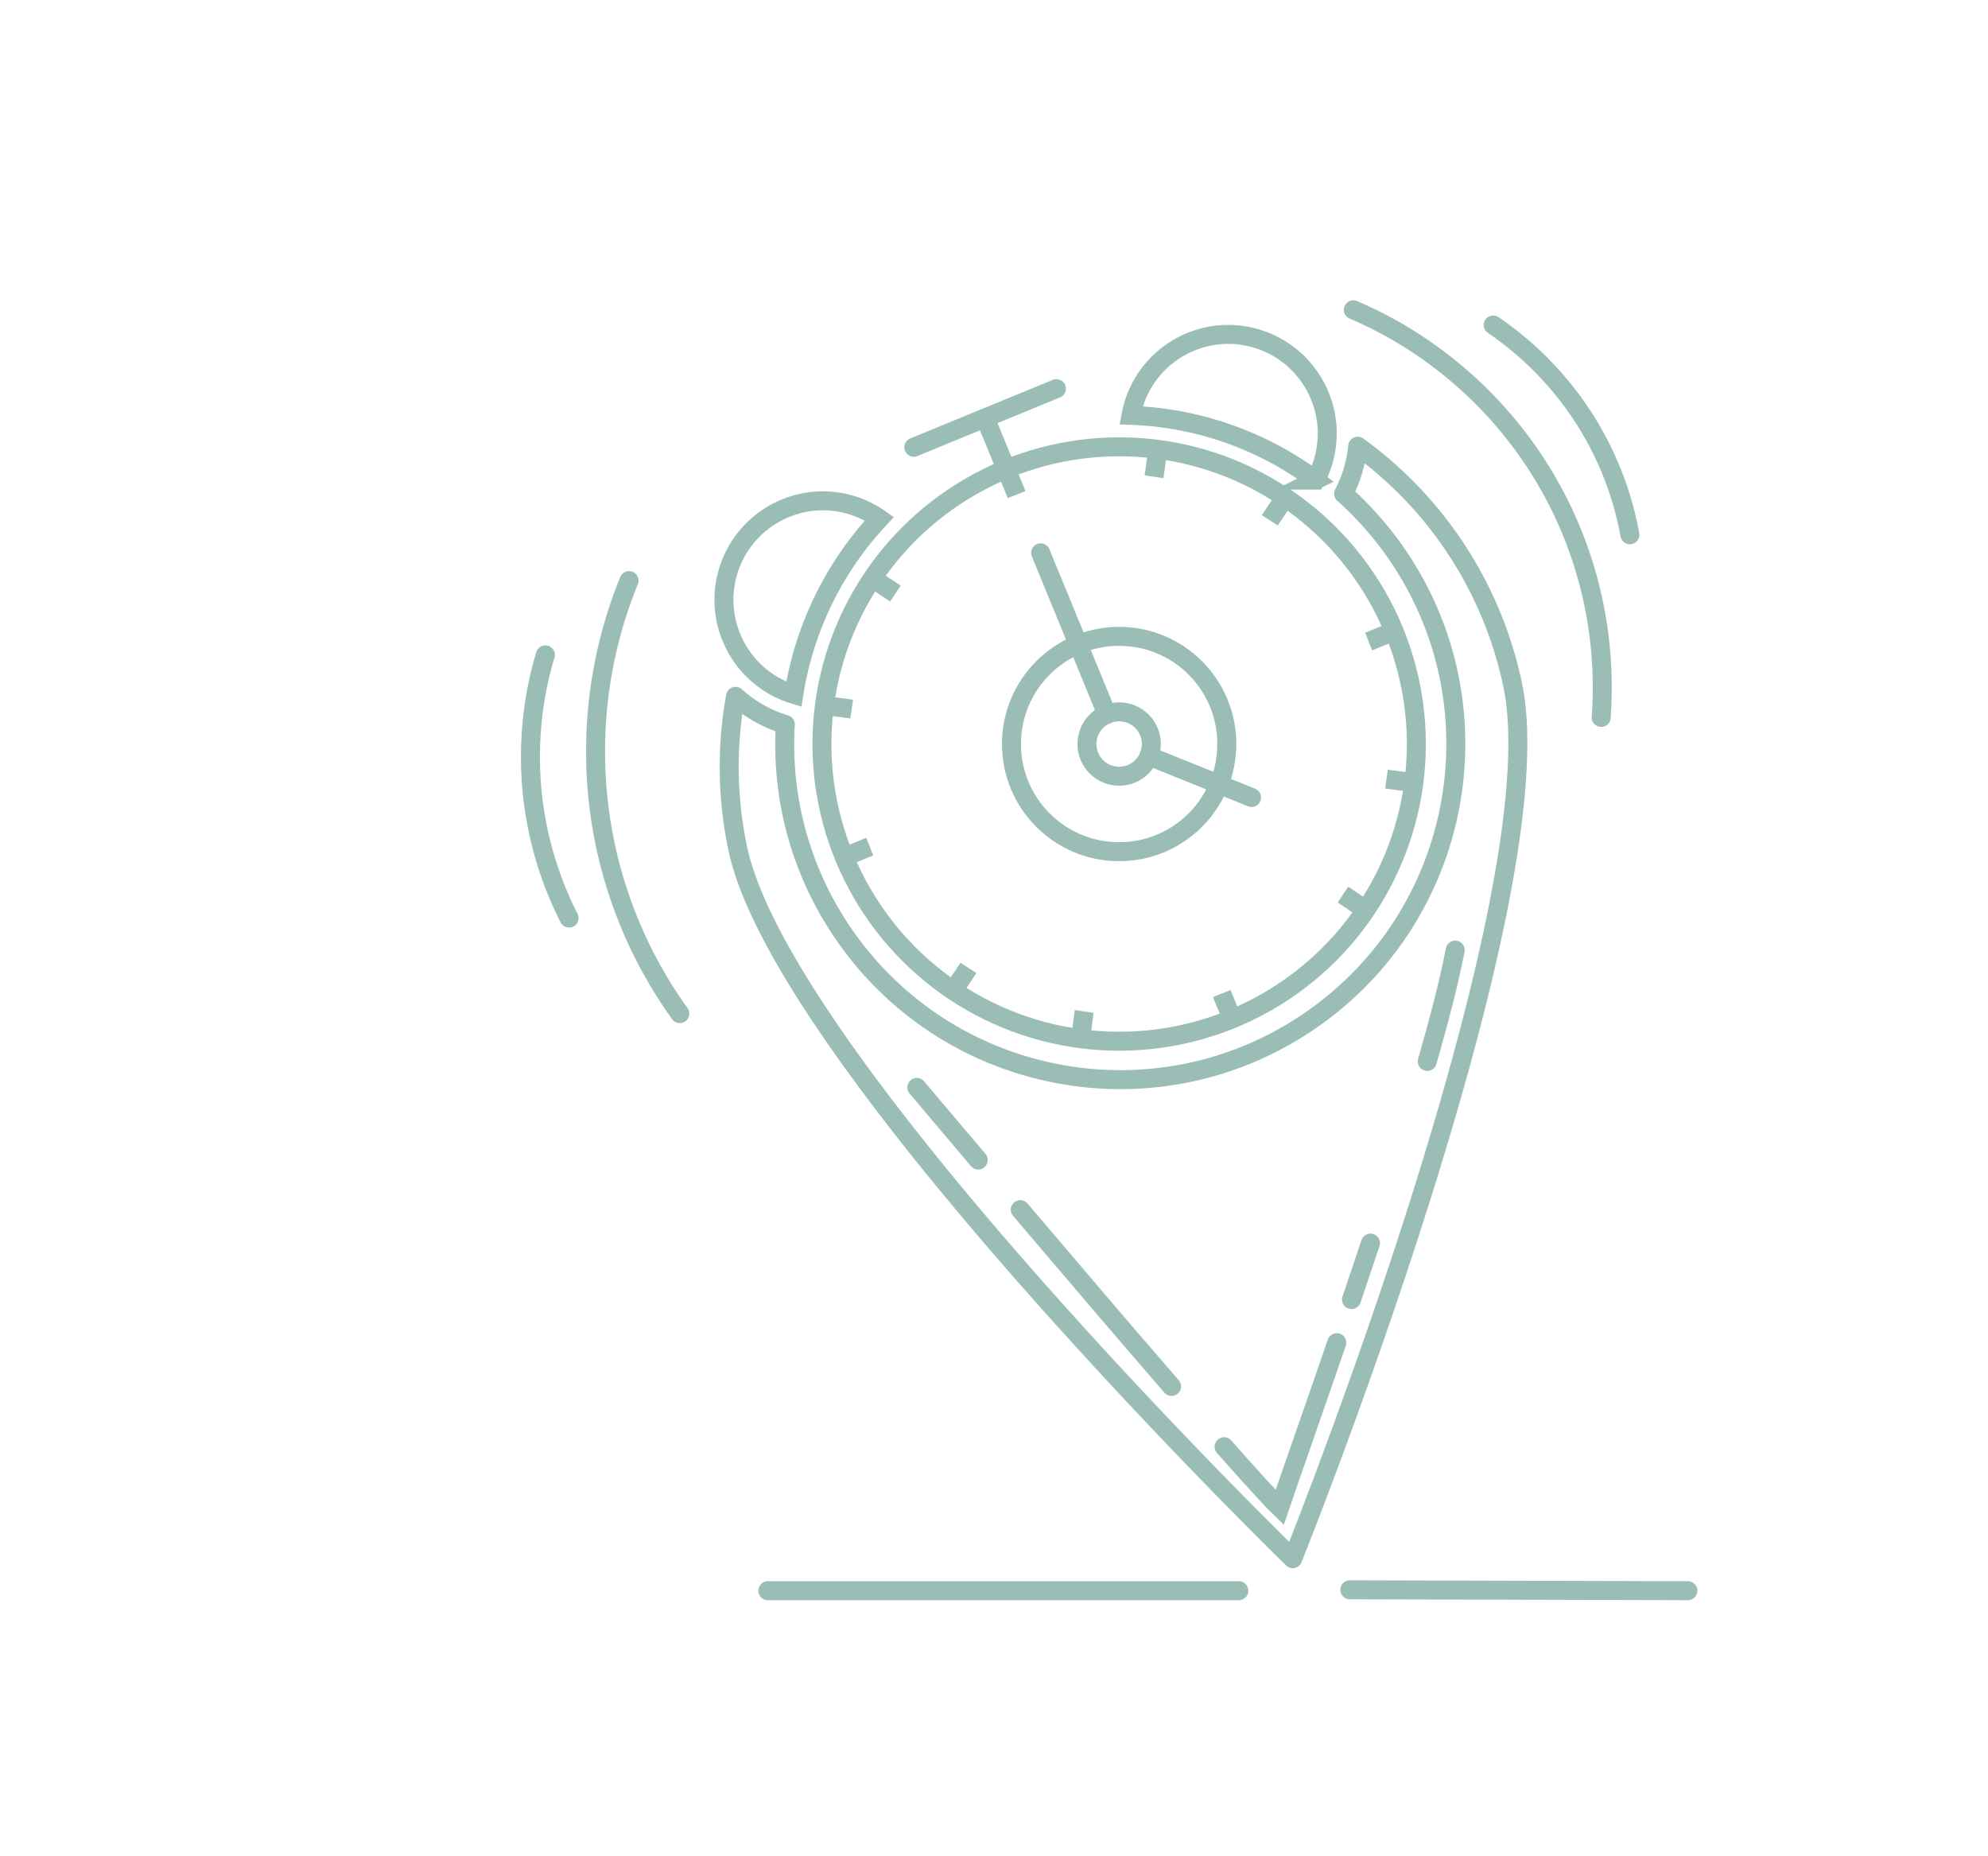 <svg viewBox="0 0 130.9 122.19" xmlns="http://www.w3.org/2000/svg"><g fill="none" stroke="#9abeb5" stroke-linecap="round" stroke-miterlimit="10" stroke-width="1.25"><circle cx="73.69" cy="48.99" r="19.57"/><path d="m89.4 29.38a8.567 8.567 0 0 1 -.93 3.13 22.36 22.36 0 0 1 3.48 3.94c6.93 10.04 4.4 23.8-5.65 30.73-10.04 6.93-23.8 4.4-30.73-5.65a21.972 21.972 0 0 1 -3.86-13.83l-.05-.01a8.638 8.638 0 0 1 -3.23-1.84c-.58 3.23-.57 6.62.15 10.03 2.98 14.09 36.54 46.75 36.54 46.75s17.46-43.45 14.48-57.54a25.963 25.963 0 0 0 -10.2-15.71z" stroke-linejoin="round"/><path d="m37.47 60.45a23.444 23.444 0 0 1 -2.54-10.2c-.04-2.48.3-4.87.98-7.13m62.41-21.72c1.42.97 2.75 2.12 3.94 3.46a21.24 21.24 0 0 1 5.06 10.35m-62.56 31.53a29.529 29.529 0 0 1 -5.54-16.75c-.07-4.16.72-8.14 2.2-11.76m47.69-17.83c2.98 1.27 5.77 3.11 8.23 5.5 5.94 5.8 8.65 13.66 8.09 21.34"/><circle cx="73.69" cy="48.99" r="2.12"/><circle cx="73.69" cy="48.99" r="7.09"/><path d="m66.6 31.73c-.19-.46-.34-.84-.34-.84s.15.38.34.84.34.84.34.84-.15-.38-.34-.84zm14.19 34.53c-.19-.46-.34-.84-.34-.84s.15.38.34.84.34.84.34.84-.15-.38-.34-.84zm10.17-24.36c.46-.19.84-.34.84-.34s-.38.15-.84.34-.84.34-.84.34zm-34.53 14.19c.46-.19.84-.34.84-.34s-.38.15-.84.34-.84.34-.84.34zm1.77-17.51c-.41-.28-.75-.5-.75-.5s.34.22.75.5.75.5.75.5-.33-.23-.75-.5zm30.98 20.83c-.41-.28-.75-.5-.75-.5l.75.5c.41.28.75.5.75.5s-.34-.22-.75-.5zm-34-12.84c-.5-.06-.9-.12-.9-.12s.41.06.9.12c.5.06.9.12.9.12s-.4-.06-.9-.12zm37.02 4.85c-.5-.06-.9-.12-.9-.12s.4.05.9.12c.5.06.9.12.9.12s-.41-.06-.9-.12zm-8.09-17.91c.28-.41.5-.75.5-.75l-.5.75c-.28.41-.5.75-.5.75s.22-.34.5-.75zm-20.84 30.97c.28-.41.5-.75.5-.75s-.22.34-.5.75-.5.75-.5.75zm12.84-33.99c.06-.5.12-.9.12-.9s-.05.4-.12.9c-.06.5-.12.9-.12.9s.06-.41.12-.9zm-4.84 37.01c.06-.5.12-.9.12-.9s-.06.41-.12.9c-.06.5-.12.9-.12.9s.05-.4.12-.9zm-6.4-39.98 1.38 3.37m-6.08-1.44 9.39-3.86m-11.65 8.56c-1.76-1.22-4.07-1.56-6.2-.68-3.33 1.37-4.92 5.18-3.55 8.5.77 1.87 2.31 3.2 4.11 3.75.67-4.31 2.63-8.36 5.64-11.57zm28.71-2.54a6.48 6.48 0 0 0 .28-5.55c-1.37-3.33-5.18-4.92-8.5-3.55a6.512 6.512 0 0 0 -3.93 4.84c4.4.15 8.64 1.65 12.15 4.26zm-13.73 15.43-4.37-10.64m7.13 13.38 6.76 2.73"/><path d="m81.57 104.74h-31.01m38.32-.06 22.26.06"/><path d="m93.98 69.89c.8-2.79 1.45-5.31 1.84-7.33m-6.83 23.01c.41-1.22.83-2.46 1.25-3.72m-9.64 13.41c1.69 1.91 3 3.36 3.66 4 .68-2.01 2.11-6.05 3.76-10.85m-20.84-8.76c3.1 3.65 6.77 7.96 9.96 11.64m-16.77-19.69s1.62 1.93 4.04 4.78"/></g></svg>